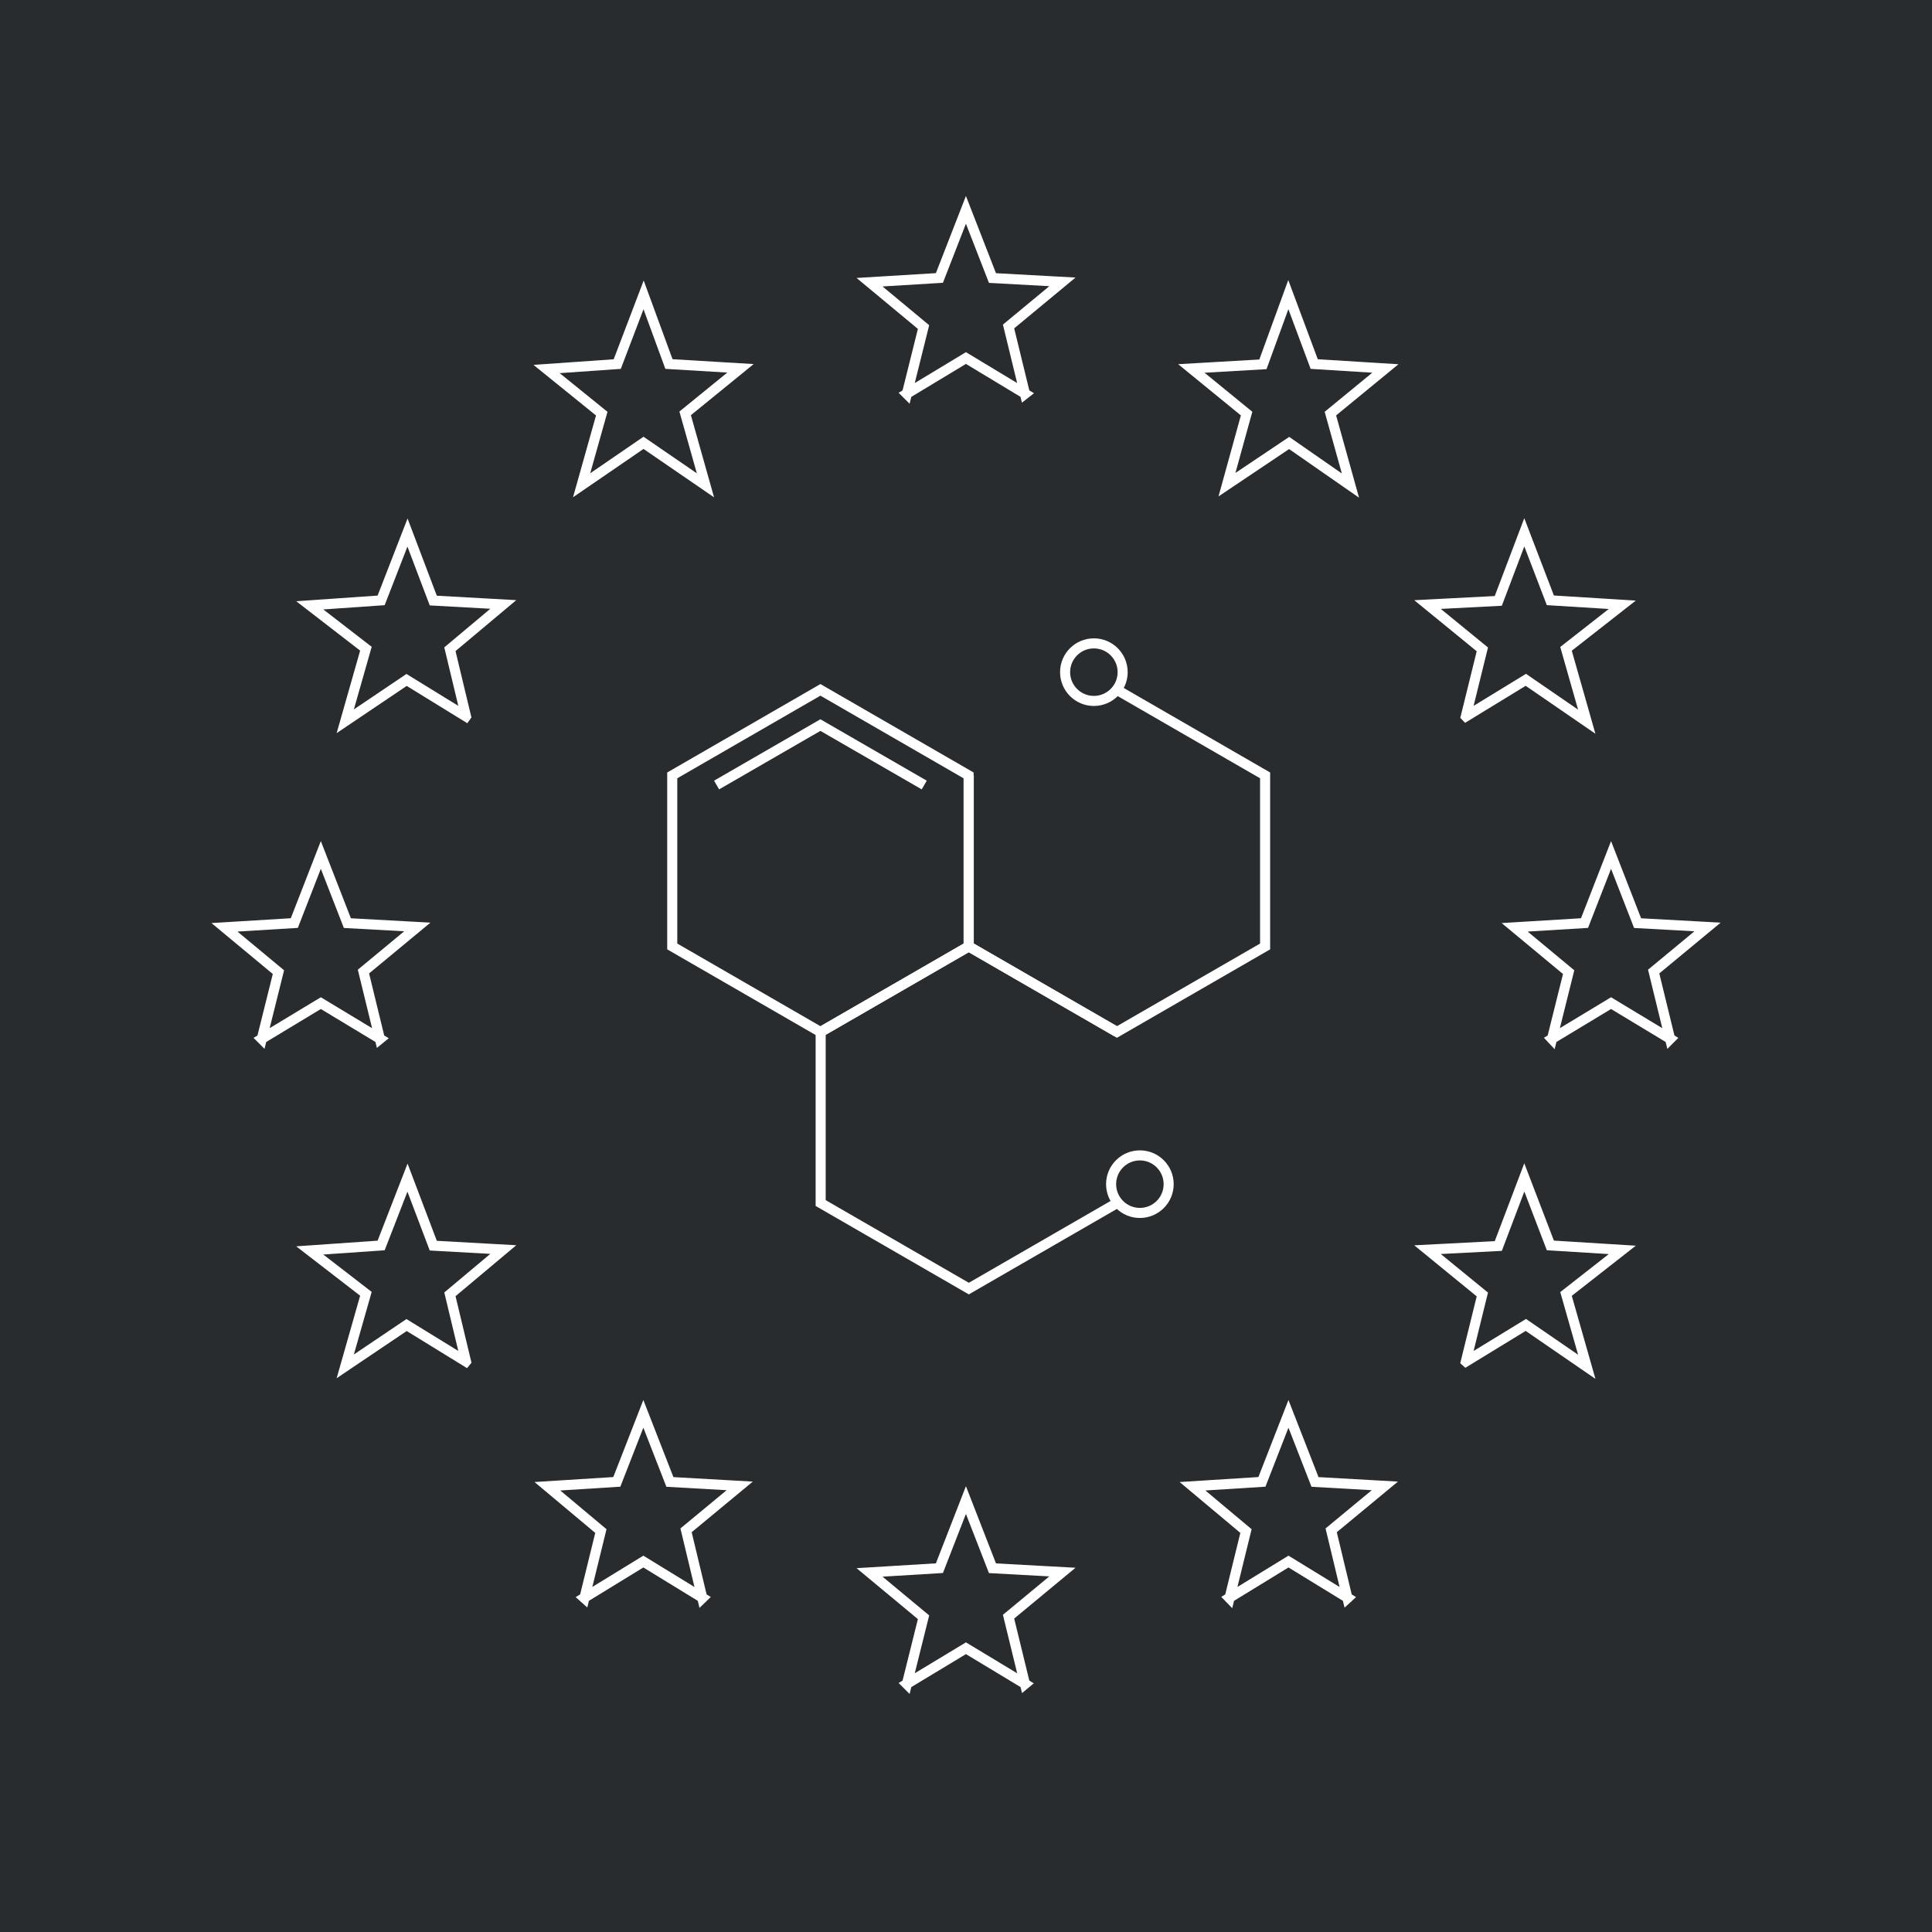 <svg xmlns="http://www.w3.org/2000/svg" width="192" height="192" viewBox="0 0 192 192">
  <g id="Gruppe_1643" data-name="Gruppe 1643" transform="translate(-589 -2797)">
    <rect id="Rechteck_641" data-name="Rechteck 641" width="192" height="192" transform="translate(589 2797)" fill="#282c2e"/>
    <g id="Gruppe_1053" data-name="Gruppe 1053" transform="translate(450.235 2535.191)">
      <path id="Pfad_2249" data-name="Pfad 2249" d="M230.631,298.479l2.519,6.872,7.11.426-5.5,4.476,2.017,7.151-6.154-4.222-6.151,4.216,2-7.117-5.483-4.435,7.023-.491Z" transform="translate(-27.906 -7.365)" fill="none" stroke="#fff" stroke-width="1"/>
      <path id="Pfad_2250" data-name="Pfad 2250" d="M348.044,305.358l2.524-6.927,2.572,6.9,7.073.439-5.464,4.485,1.992,7.153-6.091-4.233-6.18,4.145,1.952-7.066-5.49-4.484Z" transform="translate(-83.771 -7.343)" fill="none" stroke="#fff" stroke-width="1"/>
      <path id="Pfad_2251" data-name="Pfad 2251" d="M296.533,300.941l-5.883-3.551-5.883,3.551.013.013,1.656-6.644-5.365-4.455,6.942-.422,2.636-6.769,2.638,6.776,6.952.38-5.354,4.433c.557,2.284,1.1,4.492,1.633,6.7Z" transform="translate(-55.891)" fill="none" stroke="#fff" stroke-width="1"/>
      <path id="Pfad_2252" data-name="Pfad 2252" d="M176.533,420.941l-5.883-3.551-5.883,3.551.013.013,1.656-6.644-5.365-4.455,6.943-.422,2.635-6.769,2.638,6.775,6.952.381-5.354,4.433,1.634,6.7Z" transform="translate(0 -55.891)" fill="none" stroke="#fff" stroke-width="1"/>
      <path id="Pfad_2253" data-name="Pfad 2253" d="M404.78,420.955l1.656-6.644-5.365-4.455,6.943-.422,2.636-6.769,2.638,6.775,6.952.381-5.354,4.433,1.634,6.7.013-.013-5.883-3.551-5.883,3.551Z" transform="translate(-111.781 -55.891)" fill="none" stroke="#fff" stroke-width="1"/>
      <path id="Pfad_2254" data-name="Pfad 2254" d="M296.533,540.941l-5.883-3.551-5.883,3.551.013.013,1.656-6.644-5.365-4.455,6.943-.422,2.635-6.769,2.638,6.776,6.952.38-5.354,4.433,1.634,6.7Z" transform="translate(-55.891 -111.781)" fill="none" stroke="#fff" stroke-width="1"/>
      <path id="Pfad_2255" data-name="Pfad 2255" d="M192.461,360.965l-5.9-3.629-6.094,4.107c.789-2.772,1.4-4.934,2.053-7.211l-5.579-4.31,7.092-.493,2.62-6.742,2.562,6.76,6.959.387-5.307,4.449,1.6,6.674Z" transform="translate(-7.391 -27.955)" fill="none" stroke="#fff" stroke-width="1"/>
      <path id="Pfad_2256" data-name="Pfad 2256" d="M388.671,360.937c.528-2.139,1.055-4.279,1.641-6.658l-5.449-4.453,7.033-.364,2.585-6.816,2.589,6.758,7.148.444-5.592,4.379,2.061,7.239-6.054-4.16-5.954,3.639Z" transform="translate(-104.233 -27.937)" fill="none" stroke="#fff" stroke-width="1"/>
      <path id="Pfad_2257" data-name="Pfad 2257" d="M192.461,480.965l-5.9-3.629-6.094,4.107,2.053-7.211-5.579-4.31,7.092-.493,2.62-6.742,2.562,6.76,6.959.387-5.306,4.449,1.6,6.674Z" transform="translate(-7.391 -83.846)" fill="none" stroke="#fff" stroke-width="1"/>
      <path id="Pfad_2258" data-name="Pfad 2258" d="M388.671,480.937c.528-2.139,1.055-4.279,1.641-6.658l-5.449-4.453,7.034-.364,2.585-6.816,2.589,6.758,7.148.444-5.592,4.379,2.061,7.239-6.054-4.16-5.954,3.639Z" transform="translate(-104.233 -83.827)" fill="none" stroke="#fff" stroke-width="1"/>
      <path id="Pfad_2259" data-name="Pfad 2259" d="M224.822,524.944l1.637-6.669-5.315-4.452,6.9-.436,2.636-6.76,2.639,6.768,6.94.392-5.335,4.415c.556,2.321,1.087,4.531,1.617,6.742l.028-.027-5.889-3.61-5.889,3.609Z" transform="translate(-27.98 -104.312)" fill="none" stroke="#fff" stroke-width="1"/>
      <path id="Pfad_2260" data-name="Pfad 2260" d="M356.573,524.917l-5.889-3.61-5.888,3.609.027.028,1.637-6.669-5.315-4.452,6.9-.436,2.636-6.76,2.639,6.768,6.941.392-5.335,4.415c.556,2.321,1.087,4.531,1.617,6.742Z" transform="translate(-83.871 -104.312)" fill="none" stroke="#fff" stroke-width="1"/>
      <path id="Pfad_2261" data-name="Pfad 2261" d="M287.988,316.875l.013.013Z" transform="translate(-59.112 -15.934)" fill="none" stroke="#fff" stroke-width="1"/>
      <path id="Pfad_2262" data-name="Pfad 2262" d="M309.986,316.888l.014-.013Z" transform="translate(-69.358 -15.934)" fill="none" stroke="#fff" stroke-width="1"/>
      <path id="Pfad_2263" data-name="Pfad 2263" d="M206,376.883l-.009.009Z" transform="translate(-20.923 -43.883)" fill="none" stroke="#fff" stroke-width="1"/>
      <path id="Pfad_2264" data-name="Pfad 2264" d="M392,376.892l-.009-.009Z" transform="translate(-107.552 -43.883)" fill="none" stroke="#fff" stroke-width="1"/>
      <path id="Pfad_2265" data-name="Pfad 2265" d="M167.988,436.875l.013.013Z" transform="translate(-3.222 -71.824)" fill="none" stroke="#fff" stroke-width="1"/>
      <path id="Pfad_2266" data-name="Pfad 2266" d="M189.987,436.888l.013-.013Z" transform="translate(-13.468 -71.824)" fill="none" stroke="#fff" stroke-width="1"/>
      <path id="Pfad_2267" data-name="Pfad 2267" d="M407.988,436.875l.013.013Z" transform="translate(-115.003 -71.824)" fill="none" stroke="#fff" stroke-width="1"/>
      <path id="Pfad_2268" data-name="Pfad 2268" d="M429.987,436.888l.013-.013Z" transform="translate(-125.249 -71.824)" fill="none" stroke="#fff" stroke-width="1"/>
      <path id="Pfad_2269" data-name="Pfad 2269" d="M206,496.883l-.009.009Z" transform="translate(-20.923 -99.773)" fill="none" stroke="#fff" stroke-width="1"/>
      <path id="Pfad_2270" data-name="Pfad 2270" d="M392,496.892l-.009-.009Z" transform="translate(-107.552 -99.773)" fill="none" stroke="#fff" stroke-width="1"/>
      <path id="Pfad_2271" data-name="Pfad 2271" d="M227.977,540.861l.027.027Z" transform="translate(-31.162 -120.256)" fill="none" stroke="#fff" stroke-width="1"/>
      <path id="Pfad_2272" data-name="Pfad 2272" d="M249.971,540.889l.027-.027Z" transform="translate(-41.406 -120.257)" fill="none" stroke="#fff" stroke-width="1"/>
      <path id="Pfad_2273" data-name="Pfad 2273" d="M347.978,540.861l.027.027Z" transform="translate(-87.053 -120.256)" fill="none" stroke="#fff" stroke-width="1"/>
      <path id="Pfad_2274" data-name="Pfad 2274" d="M369.971,540.889l.027-.027Z" transform="translate(-97.296 -120.257)" fill="none" stroke="#fff" stroke-width="1"/>
      <path id="Pfad_2275" data-name="Pfad 2275" d="M287.988,556.875l.013.013Z" transform="translate(-59.112 -127.715)" fill="none" stroke="#fff" stroke-width="1"/>
      <path id="Pfad_2276" data-name="Pfad 2276" d="M309.987,556.888l.013-.013Z" transform="translate(-69.359 -127.715)" fill="none" stroke="#fff" stroke-width="1"/>
    </g>
    <g id="Gruppe_1055" data-name="Gruppe 1055" transform="translate(-184.338 2488.596)">
      <path id="Pfad_2282" data-name="Pfad 2282" d="M840.145,394.03v17l14.725,8.5,14.725-8.5v-17l-14.725-8.5Z" transform="translate(0 -8.569)" fill="none" stroke="#fff" stroke-miterlimit="10" stroke-width="1"/>
      <path id="Pfad_2283" data-name="Pfad 2283" d="M873.364,401.486l-10.318-5.957-10.318,5.957" transform="translate(-8.177 -15.067)" fill="none" stroke="#fff" stroke-miterlimit="10" stroke-width="1"/>
      <path id="Pfad_2284" data-name="Pfad 2284" d="M924.295,394.03v17l14.725,8.5,14.725-8.5v-17l-14.725-8.5" transform="translate(-54.682 -8.569)" fill="none" stroke="#fff" stroke-miterlimit="10" stroke-width="1"/>
      <path id="Pfad_2285" data-name="Pfad 2285" d="M911.714,466.853l-14.725-8.5-14.725,8.5v17l14.725,8.5,14.725-8.5" transform="translate(-27.37 -55.891)" fill="none" stroke="#fff" stroke-miterlimit="10" stroke-width="1"/>
      <circle id="Ellipse_1164" data-name="Ellipse 1164" cx="2.86" cy="2.86" r="2.86" transform="translate(879.186 372.342)" fill="none" stroke="#fff" stroke-miterlimit="10" stroke-width="1"/>
      <circle id="Ellipse_1165" data-name="Ellipse 1165" cx="2.86" cy="2.86" r="2.86" transform="translate(883.758 423.225)" fill="none" stroke="#fff" stroke-miterlimit="10" stroke-width="1"/>
    </g>
  </g>
</svg>
